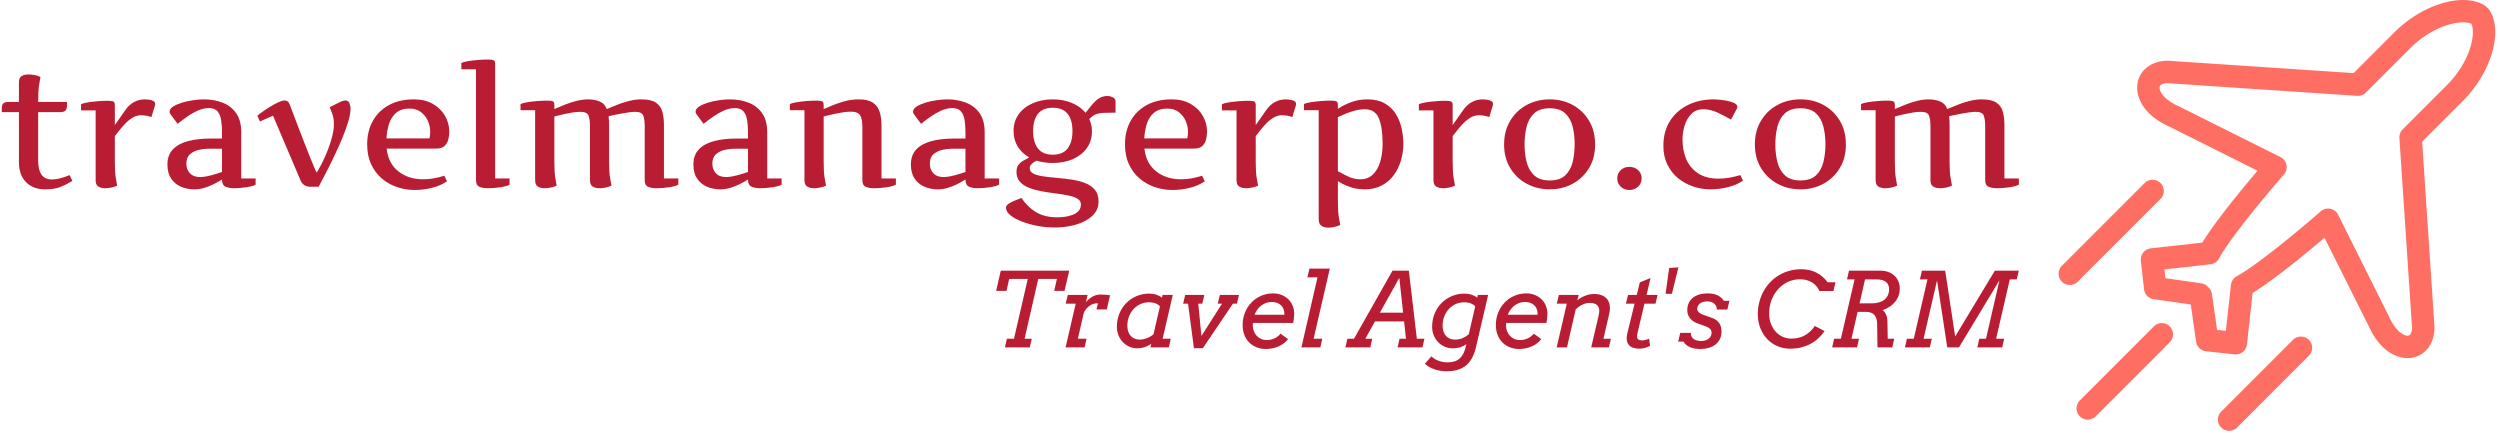 <svg xmlns="http://www.w3.org/2000/svg" version="1.1" xmlns:xlink="http://www.w3.org/1999/xlink" xmlns:svgjs="http://svgjs.dev/svgjs" width="1500" height="261" viewBox="0 0 1500 261"><g transform="matrix(1,0,0,1,-0.909,-1.258)"><svg viewBox="0 0 396 69" data-background-color="#ffffff" preserveAspectRatio="xMidYMid meet" height="261" width="1500" xmlns="http://www.w3.org/2000/svg" xmlns:xlink="http://www.w3.org/1999/xlink"><g id="tight-bounds" transform="matrix(1,0,0,1,0.24,0.333)"><svg viewBox="0 0 395.52 68.335" height="68.335" width="395.52"><g><svg viewBox="0 0 488.92 84.472" height="68.335" width="395.52"><g transform="matrix(1,0,0,1,0,11.674)"><svg viewBox="0 0 395.52 61.123" height="61.123" width="395.52"><g id="textblocktransform"><svg viewBox="0 0 395.52 61.123" height="61.123" width="395.52" id="textblock"><g><svg viewBox="0 0 395.52 32.967" height="32.967" width="395.52"><g transform="matrix(1,0,0,1,0,0)"><svg width="395.52" viewBox="1.05 -37.5 594.56 49.56" height="32.967" data-palette-color="#b81d33"><path d="M21.07-3.39L21.85-1.71Q20.14-0.66 18.35 0.05 16.55 0.76 13.82 0.76L13.82 0.76Q10.25 0.76 8.18-1.37 6.1-3.49 6.1-7.25L6.1-7.25 6.1-22 1.05-22 1.05-23.1Q1.05-24.19 1.53-24.6 2-25 3.05-25L3.05-25 6.1-25 6.1-30.81Q6.1-32.15 6.91-32.63 7.71-33.11 8.96-33.11L8.96-33.11Q9.74-33.11 10.77-32.92 11.79-32.74 12.45-32.35L12.45-32.35Q12.3-31.67 12.04-29.98 11.77-28.3 11.77-25L11.77-25 20.26-25 20.26-23.95Q20.26-22.88 19.79-22.44 19.31-22 18.26-22L18.26-22 11.77-22 11.77-7.69Q11.77-2.15 15.82-2.15L15.82-2.15Q17.04-2.15 18.26-2.49 19.48-2.83 20.29-3.15 21.09-3.47 21.07-3.39L21.07-3.39ZM24.41-22.51L24.41-24.34Q25.1-24.66 26.46-24.88 27.83-25.1 29.42-25.22 31-25.34 32.27-25.34L32.27-25.34Q33.27-25.34 33.82-25.18 34.37-25.02 34.37-24.05L34.37-24.05 34.37-18.19 37.47-22.61Q39.67-25.76 43.31-25.76L43.31-25.76Q43.75-25.76 44.44-25.67 45.14-25.59 45.7-25.29 46.26-25 46.26-24.39L46.26-24.39Q46.26-24.15 46.21-24L46.21-24 45.16-20.56Q44.24-20.85 43.49-20.97 42.75-21.09 42.11-21.09L42.11-21.09Q40.79-21.09 39.6-20.36 38.4-19.63 37.4-18.58 36.4-17.53 35.63-16.52 34.86-15.5 34.37-14.94L34.37-14.94 34.37-7.35Q34.37-4.35 34.64-2.69 34.91-1.03 35.06-0.34L35.06-0.34Q34.4 0.02 33.37 0.23 32.35 0.44 31.56 0.44L31.56 0.44Q30.32 0.44 29.51-0.06 28.71-0.56 28.71-1.9L28.71-1.9 28.71-22.51 24.41-22.51ZM65.96-1.9L65.96-2.15Q65.96-2.17 65.27-1.73 64.57-1.29 63.39-0.71 62.2-0.12 60.76 0.32 59.32 0.76 57.81 0.76L57.81 0.76Q55.68 0.76 53.88-0.01 52.07-0.78 50.97-2.4 49.87-4.03 49.87-6.54L49.87-6.54Q49.87-9.35 51.5-11.04 53.12-12.72 55.98-13.46 58.83-14.21 62.52-14.21L62.52-14.21 65.96-14.21 65.96-16.04Q65.96-17.94 65.72-19.58 65.47-21.22 64.66-22.2 63.84-23.19 62.1-23.19L62.1-23.19Q60.47-23.19 58.8-22.44 57.12-21.68 55.61-20.61 54.1-19.53 52.88-18.55L52.88-18.55 50.87-21.24Q50.51-21.68 50.51-22.14L50.51-22.14Q50.51-22.95 51.51-23.61 52.51-24.27 54.07-24.76 55.63-25.24 57.38-25.5 59.13-25.76 60.62-25.76L60.62-25.76Q63.62-25.76 66.12-24.79 68.62-23.83 70.12-21.69 71.63-19.56 71.63-16.04L71.63-16.04 71.63-2.44 75.87-2.44 75.87-0.61Q75.04-0.15 73.14 0.15 71.24 0.44 69.45 0.44L69.45 0.44Q68.26 0.44 67.15 0.04 66.04-0.37 65.96-1.9L65.96-1.9ZM59.52-2.86L59.52-2.86Q60.37-2.86 61.47-3.08 62.57-3.3 63.59-3.6 64.62-3.91 65.29-4.13 65.96-4.35 65.96-4.35L65.96-4.35 65.96-11.21 61.86-11.21Q60.64-11.21 59.14-10.88 57.64-10.55 56.55-9.61 55.46-8.67 55.46-6.81L55.46-6.81Q55.46-5.08 56.51-3.97 57.56-2.86 59.52-2.86ZM85.91-24.29L85.91-24.29Q85.93-24.22 86.48-22.77 87.03-21.31 87.88-19.07 88.74-16.82 89.71-14.31 90.69-11.79 91.58-9.52 92.47-7.25 93.11-5.79 93.74-4.32 93.89-4.2L93.89-4.2Q94.69-5.47 95.57-7.25 96.45-9.03 97.22-11.02 97.99-13.01 98.47-14.95 98.94-16.89 98.94-18.51L98.94-18.51Q98.94-20.24 98.49-21.44 98.04-22.63 97.7-23.46L97.7-23.46 100.9-25.05Q101.75-25.44 102.29-25.44L102.29-25.44Q103.19-25.44 103.52-24.63 103.85-23.83 103.85-23.05L103.85-23.05Q103.85-21.51 103.2-19.3 102.56-17.09 101.49-14.51 100.43-11.94 99.17-9.3 97.92-6.67 96.68-4.26 95.45-1.86 94.45 0L94.45 0 91.89 0Q91.06 0 90.29-0.45 89.52-0.9 89.1-1.9L89.1-1.9 81-20.95 77.14-19.24 76.38-20.95Q76.97-21.46 78.03-22.2 79.09-22.95 80.31-23.69 81.54-24.44 82.65-24.94 83.76-25.44 84.44-25.44L84.44-25.44Q84.9-25.44 85.28-25.18 85.66-24.93 85.91-24.29ZM108.75-12.5L108.75-12.5Q108.75-16.38 110.4-19.37 112.05-22.36 115.14-24.06 118.23-25.76 122.55-25.76L122.55-25.76Q125.8-25.76 128.13-24.41 130.46-23.07 131.7-20.9 132.95-18.73 132.95-16.21L132.95-16.21Q132.95-15.06 132.66-13.92 132.36-12.77 131.55-12.01 130.73-11.25 129.09-11.25L129.09-11.25 114.49-11.25Q114.98-6.86 117.96-4.53 120.94-2.2 125.23-2.2L125.23-2.2Q128.24-2.2 131.48-3.25L131.48-3.25 132.29-1.61Q130.31-0.27 127.77 0.34 125.23 0.95 122.79 0.95L122.79 0.95Q120.11 0.95 117.59 0.11 115.08-0.73 113.09-2.42 111.1-4.1 109.93-6.62 108.75-9.13 108.75-12.5ZM114.44-14.26L127.09-14.26Q127.24-14.75 127.28-15.23 127.33-15.72 127.33-16.26L127.33-16.26Q127.33-17.87 126.64-19.43 125.94-21 124.59-22.02 123.23-23.05 121.25-23.05L121.25-23.05Q118.76-23.05 117.31-21.81 115.86-20.58 115.21-18.58 114.57-16.58 114.44-14.26L114.44-14.26ZM146.47-36.21L146.47-2.44 150.72-2.44 150.72-0.61Q149.89-0.15 147.99 0.15 146.08 0.44 144.32 0.44L144.32 0.44Q142.83 0.44 141.83 0.01 140.83-0.42 140.83-1.9L140.83-1.9 140.83-34.64 136.51-34.64 136.51-36.5Q137.19-36.82 138.57-37.04 139.95-37.26 141.53-37.38 143.1-37.5 144.37-37.5L144.37-37.5Q145.37-37.5 145.92-37.34 146.47-37.18 146.47-36.21L146.47-36.21ZM180.06-18.19L180.06-7.35Q180.06-4.35 180.34-2.69 180.62-1.03 180.77-0.34L180.77-0.34Q180.09 0.02 179.07 0.23 178.06 0.44 177.28 0.44L177.28 0.44Q176.03 0.44 175.23-0.06 174.42-0.56 174.42-1.9L174.42-1.9 174.42-17.85Q174.42-19.85 174-20.97 173.57-22.09 171.57-22.09L171.57-22.09Q170.59-22.09 169.28-21.89 167.98-21.68 166.75-21.4 165.51-21.12 164.71-20.91 163.9-20.7 163.93-20.7L163.93-20.7 163.93-7.35Q163.93-4.35 164.19-2.69 164.46-1.03 164.61-0.34L164.61-0.34Q163.95 0.02 162.92 0.23 161.9 0.44 161.12 0.44L161.12 0.44Q159.87 0.44 159.07-0.06 158.26-0.56 158.26-1.9L158.26-1.9 158.26-22.56 153.96-22.56 153.96-24.39Q154.65-24.71 156.02-24.93 157.38-25.15 158.97-25.27 160.56-25.39 161.83-25.39L161.83-25.39Q162.83-25.39 163.38-25.23 163.93-25.07 163.93-24.1L163.93-24.1 163.93-22.9Q163.93-22.88 164.84-23.29 165.76-23.71 167.26-24.29 168.76-24.88 170.52-25.32 172.28-25.76 173.96-25.76L173.96-25.76Q175.67-25.76 177.21-25.17 178.74-24.58 179.38-22.9L179.38-22.9Q179.38-22.88 180.32-23.29 181.26-23.71 182.77-24.29 184.29-24.88 186.07-25.32 187.85-25.76 189.56-25.76L189.56-25.76Q192.44-25.76 193.87-24.79 195.3-23.83 195.76-22.13 196.23-20.43 196.23-18.19L196.23-18.19 196.23-2.44 200.47-2.44 200.47-0.61Q199.64-0.15 197.74 0.15 195.83 0.44 194.08 0.44L194.08 0.44Q192.59 0.44 191.57 0.01 190.56-0.42 190.56-1.9L190.56-1.9 190.56-17.85Q190.56-19.85 190.13-20.97 189.71-22.09 187.73-22.09L187.73-22.09Q187.12-22.09 186.02-21.95 184.92-21.8 183.7-21.58 182.48-21.36 181.45-21.14 180.43-20.92 179.92-20.8L179.92-20.8Q180.06-19.6 180.06-18.19L180.06-18.19ZM221-1.9L221-2.15Q221-2.17 220.31-1.73 219.61-1.29 218.43-0.71 217.24-0.12 215.8 0.32 214.36 0.76 212.85 0.76L212.85 0.76Q210.72 0.76 208.92-0.01 207.11-0.78 206.01-2.4 204.91-4.03 204.91-6.54L204.91-6.54Q204.91-9.35 206.54-11.04 208.16-12.72 211.02-13.46 213.87-14.21 217.56-14.21L217.56-14.21 221-14.21 221-16.04Q221-17.94 220.76-19.58 220.51-21.22 219.7-22.2 218.88-23.19 217.15-23.19L217.15-23.19Q215.51-23.19 213.84-22.44 212.17-21.68 210.65-20.61 209.14-19.53 207.92-18.55L207.92-18.55 205.92-21.24Q205.55-21.68 205.55-22.14L205.55-22.14Q205.55-22.95 206.55-23.61 207.55-24.27 209.11-24.76 210.68-25.24 212.42-25.5 214.17-25.76 215.66-25.76L215.66-25.76Q218.66-25.76 221.16-24.79 223.66-23.83 225.17-21.69 226.67-19.56 226.67-16.04L226.67-16.04 226.67-2.44 230.92-2.44 230.92-0.61Q230.09-0.15 228.18 0.15 226.28 0.44 224.49 0.44L224.49 0.44Q223.3 0.44 222.19 0.04 221.08-0.37 221-1.9L221-1.9ZM214.56-2.86L214.56-2.86Q215.41-2.86 216.51-3.08 217.61-3.3 218.63-3.6 219.66-3.91 220.33-4.13 221-4.35 221-4.35L221-4.35 221-11.21 216.9-11.21Q215.68-11.21 214.18-10.88 212.68-10.55 211.59-9.61 210.5-8.67 210.5-6.81L210.5-6.81Q210.5-5.08 211.55-3.97 212.6-2.86 214.56-2.86ZM237.65-1.9L237.65-22.56 233.35-22.56 233.35-24.39Q234.04-24.71 235.4-24.93 236.77-25.15 238.36-25.27 239.95-25.39 241.22-25.39L241.22-25.39Q242.22-25.39 242.77-25.23 243.31-25.07 243.31-24.1L243.31-24.1 243.31-22.9Q243.8-23.07 245.37-23.77 246.93-24.46 249.11-25.11 251.3-25.76 253.62-25.76L253.62-25.76Q256.45-25.76 257.89-24.74 259.33-23.73 259.84-21.98 260.36-20.24 260.36-17.99L260.36-17.99 260.36-2.44 264.6-2.44 264.6-0.61Q263.77-0.15 261.87 0.15 259.97 0.44 258.21 0.44L258.21 0.44Q256.72 0.44 255.72 0.01 254.72-0.42 254.72-1.9L254.72-1.9 254.72-17.5Q254.72-19.97 254.06-21.06 253.4-22.14 251.3-22.14L251.3-22.14Q250.3-22.14 248.99-21.94 247.69-21.73 246.43-21.46 245.17-21.19 244.3-20.97 243.44-20.75 243.31-20.7L243.31-20.7 243.31-7.35Q243.31-4.35 243.58-2.69 243.85-1.03 244-0.34L244-0.34Q243.34 0.02 242.31 0.23 241.29 0.44 240.51 0.44L240.51 0.44Q239.26 0.44 238.46-0.06 237.65-0.56 237.65-1.9L237.65-1.9ZM285.11-1.9L285.11-2.15Q285.11-2.17 284.41-1.73 283.72-1.29 282.53-0.71 281.35-0.12 279.91 0.32 278.47 0.76 276.96 0.76L276.96 0.76Q274.83 0.76 273.02-0.01 271.22-0.78 270.12-2.4 269.02-4.03 269.02-6.54L269.02-6.54Q269.02-9.35 270.64-11.04 272.27-12.72 275.12-13.46 277.98-14.21 281.67-14.21L281.67-14.21 285.11-14.21 285.11-16.04Q285.11-17.94 284.87-19.58 284.62-21.22 283.8-22.2 282.99-23.19 281.25-23.19L281.25-23.19Q279.62-23.19 277.94-22.44 276.27-21.68 274.76-20.61 273.24-19.53 272.02-18.55L272.02-18.55 270.02-21.24Q269.66-21.68 269.66-22.14L269.66-22.14Q269.66-22.95 270.66-23.61 271.66-24.27 273.22-24.76 274.78-25.24 276.53-25.5 278.27-25.76 279.76-25.76L279.76-25.76Q282.77-25.76 285.27-24.79 287.77-23.83 289.27-21.69 290.77-19.56 290.77-16.04L290.77-16.04 290.77-2.44 295.02-2.44 295.02-0.61Q294.19-0.15 292.29 0.15 290.38 0.44 288.6 0.44L288.6 0.44Q287.4 0.44 286.29 0.04 285.18-0.37 285.11-1.9L285.11-1.9ZM278.66-2.86L278.66-2.86Q279.52-2.86 280.62-3.08 281.72-3.3 282.74-3.6 283.77-3.91 284.44-4.13 285.11-4.35 285.11-4.35L285.11-4.35 285.11-11.21 281.01-11.21Q279.79-11.21 278.29-10.88 276.78-10.55 275.7-9.61 274.61-8.67 274.61-6.81L274.61-6.81Q274.61-5.08 275.66-3.97 276.71-2.86 278.66-2.86ZM301.61 3.3L301.61 3.3Q303.42 6.01 305.94 7.51 308.47 9.01 312.16 9.01L312.16 9.01Q313.11 9.01 314.31 8.86 315.5 8.72 316.6 8.31 317.7 7.91 318.42 7.15 319.14 6.4 319.14 5.2L319.14 5.2Q319.14 4.13 318.11 3.52 317.09 2.91 315.39 2.56 313.7 2.22 311.67 1.97 309.64 1.71 307.62 1.34 305.59 0.98 303.89 0.33 302.2-0.32 301.17-1.45 300.15-2.59 300.15-4.39L300.15-4.39Q300.15-5.71 300.76-6.48 301.37-7.25 302.25-7.74 303.12-8.23 303.91-8.64L303.91-8.64Q301.76-9.86 300.52-11.84 299.29-13.82 299.29-16.41L299.29-16.41Q299.29-19.31 300.82-21.4 302.34-23.49 304.96-24.62 307.57-25.76 310.84-25.76L310.84-25.76Q313.92-25.76 316.44-24.72 318.97-23.68 320.51-21.8L320.51-21.8 321.95-23.61Q323.56-25.59 324.63-26.17 325.71-26.76 327.05-26.76L327.05-26.76Q327.68-26.76 328.52-26.38 329.35-26 329.35-25.15L329.35-25.15 329.35-21.85Q327.1-21.85 325.72-21.78 324.34-21.7 323.42-21.3 322.51-20.9 321.61-19.95L321.61-19.95Q321.97-19.12 322.18-18.26 322.39-17.41 322.39-16.36L322.39-16.36Q322.39-13.48 320.87-11.38 319.36-9.28 316.75-8.14 314.14-7.01 310.84-7.01L310.84-7.01Q308.3-7.01 306.05-7.69L306.05-7.69Q304.05-6.67 304.05-5.54L304.05-5.54Q304.05-4.42 305.15-3.87 306.25-3.32 308.06-3.06 309.86-2.81 312.02-2.62 314.18-2.44 316.36-2.12 318.53-1.81 320.34-1.11 322.14-0.42 323.24 0.87 324.34 2.15 324.34 4.3L324.34 4.3Q324.34 6.88 322.47 8.61 320.6 10.33 317.65 11.17 314.7 12.01 311.45 12.01L311.45 12.01Q308.89 12.01 306.35 11.54 303.81 11.06 301.7 10.24 299.58 9.42 298.31 8.37 297.05 7.32 297.05 6.15L297.05 6.15Q297.05 5.44 298.11 4.82 299.17 4.2 301.61 3.3ZM305.05-16.41L305.05-16.41Q305.05-13.16 306.47-11.3 307.89-9.45 310.84-9.45L310.84-9.45Q313.82-9.45 315.23-11.3 316.65-13.16 316.65-16.41L316.65-16.41Q316.65-19.68 315.23-21.48 313.82-23.29 310.84-23.29L310.84-23.29Q307.89-23.29 306.47-21.48 305.05-19.68 305.05-16.41ZM332.13-12.5L332.13-12.5Q332.13-16.38 333.77-19.37 335.42-22.36 338.51-24.06 341.6-25.76 345.92-25.76L345.92-25.76Q349.17-25.76 351.5-24.41 353.83-23.07 355.08-20.9 356.32-18.73 356.32-16.21L356.32-16.21Q356.32-15.06 356.03-13.92 355.73-12.77 354.92-12.01 354.1-11.25 352.46-11.25L352.46-11.25 337.86-11.25Q338.35-6.86 341.33-4.53 344.31-2.2 348.61-2.2L348.61-2.2Q351.61-2.2 354.86-3.25L354.86-3.25 355.66-1.61Q353.68-0.27 351.14 0.34 348.61 0.95 346.16 0.95L346.16 0.95Q343.48 0.95 340.96 0.11 338.45-0.73 336.46-2.42 334.47-4.1 333.3-6.62 332.13-9.13 332.13-12.5ZM337.81-14.26L350.46-14.26Q350.61-14.75 350.66-15.23 350.7-15.72 350.7-16.26L350.7-16.26Q350.7-17.87 350.01-19.43 349.31-21 347.96-22.02 346.6-23.05 344.63-23.05L344.63-23.05Q342.14-23.05 340.68-21.81 339.23-20.58 338.58-18.58 337.94-16.58 337.81-14.26L337.81-14.26ZM360.71-22.51L360.71-24.34Q361.4-24.66 362.76-24.88 364.13-25.1 365.72-25.22 367.3-25.34 368.57-25.34L368.57-25.34Q369.57-25.34 370.12-25.18 370.67-25.02 370.67-24.05L370.67-24.05 370.67-18.19 373.77-22.61Q375.97-25.76 379.61-25.76L379.61-25.76Q380.05-25.76 380.74-25.67 381.44-25.59 382-25.29 382.56-25 382.56-24.39L382.56-24.39Q382.56-24.15 382.51-24L382.51-24 381.46-20.56Q380.54-20.85 379.79-20.97 379.05-21.09 378.41-21.09L378.41-21.09Q377.09-21.09 375.9-20.36 374.7-19.63 373.7-18.58 372.7-17.53 371.93-16.52 371.16-15.5 370.67-14.94L370.67-14.94 370.67-7.35Q370.67-4.35 370.94-2.69 371.21-1.03 371.36-0.34L371.36-0.34Q370.7 0.02 369.67 0.23 368.65 0.44 367.87 0.44L367.87 0.44Q366.62 0.44 365.81-0.06 365.01-0.56 365.01-1.9L365.01-1.9 365.01-22.51 360.71-22.51ZM395.57 11.25L395.57 11.25Q394.91 11.62 393.89 11.84 392.86 12.06 392.08 12.06L392.08 12.06Q390.84 12.06 390.03 11.5 389.23 10.94 389.23 9.59L389.23 9.59 389.23-22.56 384.88-22.56 384.88-24.39Q385.56-24.71 386.94-24.93 388.32-25.15 389.92-25.27 391.52-25.39 392.79-25.39L392.79-25.39Q393.79-25.39 394.34-25.23 394.89-25.07 394.89-24.1L394.89-24.1 394.89-22.95Q396.33-24 398.65-24.88 400.97-25.76 403.58-25.76L403.58-25.76Q406.58-25.76 408.62-24.62 410.66-23.49 411.88-21.59 413.1-19.7 413.64-17.36 414.18-15.01 414.18-12.6L414.18-12.6Q414.18-10.13 413.48-7.75 412.78-5.37 411.38-3.45 409.98-1.54 407.85-0.39 405.73 0.76 402.87 0.76L402.87 0.76Q400.55 0.76 398.75 0.16 396.94-0.44 395.91-1.04 394.89-1.64 394.89-1.66L394.89-1.66 394.89 4.25Q394.89 7.25 395.16 8.91 395.43 10.57 395.57 11.25ZM394.89-20.51L394.89-4.59Q396.28-3.81 397.95-3 399.63-2.2 401.48-2.2L401.48-2.2Q403.75-2.2 405.22-3.63 406.68-5.05 407.38-7.43 408.07-9.81 408.07-12.65L408.07-12.65Q408.07-17.38 406.99-20.12 405.9-22.85 402.78-22.85L402.78-22.85Q401.48-22.85 400.1-22.5 398.72-22.14 397.54-21.68 396.35-21.22 395.62-20.86 394.89-20.51 394.89-20.51L394.89-20.51ZM418.76-22.51L418.76-24.34Q419.45-24.66 420.81-24.88 422.18-25.1 423.77-25.22 425.36-25.34 426.63-25.34L426.63-25.34Q427.63-25.34 428.18-25.18 428.72-25.02 428.72-24.05L428.72-24.05 428.72-18.19 431.83-22.61Q434.02-25.76 437.66-25.76L437.66-25.76Q438.1-25.76 438.8-25.67 439.49-25.59 440.05-25.29 440.61-25 440.61-24.39L440.61-24.39Q440.61-24.15 440.57-24L440.57-24 439.52-20.56Q438.59-20.85 437.84-20.97 437.1-21.09 436.46-21.09L436.46-21.09Q435.15-21.09 433.95-20.36 432.75-19.63 431.75-18.58 430.75-17.53 429.98-16.52 429.21-15.5 428.72-14.94L428.72-14.94 428.72-7.35Q428.72-4.35 428.99-2.69 429.26-1.03 429.41-0.34L429.41-0.34Q428.75 0.02 427.72 0.23 426.7 0.44 425.92 0.44L425.92 0.44Q424.67 0.44 423.87-0.06 423.06-0.56 423.06-1.9L423.06-1.9 423.06-22.51 418.76-22.51ZM470.71-12.45L470.71-12.45Q470.71-8.47 468.92-5.51 467.13-2.54 464.1-0.89 461.07 0.76 457.34 0.76L457.34 0.76Q453.58 0.76 450.52-0.9 447.47-2.56 445.68-5.53 443.88-8.5 443.88-12.45L443.88-12.45Q443.88-16.46 445.68-19.45 447.47-22.44 450.52-24.1 453.58-25.76 457.34-25.76L457.34-25.76Q461.1-25.76 464.12-24.1 467.15-22.44 468.93-19.45 470.71-16.46 470.71-12.45ZM449.91-12.5L449.91-12.5Q449.91-9.74 450.52-7.3 451.13-4.86 452.75-3.36 454.36-1.86 457.34-1.86L457.34-1.86Q460.31-1.86 461.9-3.36 463.49-4.86 464.09-7.3 464.68-9.74 464.68-12.5L464.68-12.5Q464.68-15.28 464.09-17.71 463.49-20.14 461.9-21.64 460.31-23.14 457.34-23.14L457.34-23.14Q454.36-23.14 452.75-21.64 451.13-20.14 450.52-17.71 449.91-15.28 449.91-12.5ZM480.79-5.86L480.79-5.86Q482.41-5.86 483.42-4.87 484.43-3.88 484.43-2.49L484.43-2.49Q484.43-1.05 483.42-0.05 482.41 0.95 480.79 0.95L480.79 0.95Q479.23 0.95 478.23-0.05 477.23-1.05 477.23-2.49L477.23-2.49Q477.23-3.88 478.23-4.87 479.23-5.86 480.79-5.86ZM512.51-23.05L510.77-19.8Q509.16-20.73 506.96-21.79 504.77-22.85 502.62-22.85L502.62-22.85Q500.42-22.85 499.07-21.46 497.71-20.07 497.09-18.01 496.47-15.94 496.47-13.89L496.47-13.89Q496.47-10.69 497.6-8.08 498.74-5.47 501.1-3.93 503.47-2.39 507.11-2.39L507.11-2.39Q510.06-2.39 513.51-3.44L513.51-3.44 514.31-1.81Q512.31-0.46 509.74 0.15 507.16 0.76 504.72 0.76L504.72 0.76Q502.06 0.76 499.57-0.09 497.08-0.93 495.11-2.56 493.15-4.2 491.99-6.58 490.83-8.96 490.83-12.06L490.83-12.06Q490.83-16.33 492.78-19.4 494.73-22.46 498.1-24.11 501.47-25.76 505.72-25.76L505.72-25.76Q506.09-25.76 507.18-25.67 508.28-25.59 509.54-25.35 510.8-25.12 511.71-24.68 512.63-24.24 512.63-23.56L512.63-23.56Q512.63-23.19 512.51-23.05L512.51-23.05ZM544.63-12.45L544.63-12.45Q544.63-8.47 542.84-5.51 541.04-2.54 538.02-0.89 534.99 0.76 531.25 0.76L531.25 0.76Q527.49 0.76 524.44-0.9 521.39-2.56 519.6-5.53 517.8-8.5 517.8-12.45L517.8-12.45Q517.8-16.46 519.6-19.45 521.39-22.44 524.44-24.1 527.49-25.76 531.25-25.76L531.25-25.76Q535.01-25.76 538.04-24.1 541.07-22.44 542.85-19.45 544.63-16.46 544.63-12.45ZM523.83-12.5L523.83-12.5Q523.83-9.74 524.44-7.3 525.05-4.86 526.66-3.36 528.28-1.86 531.25-1.86L531.25-1.86Q534.23-1.86 535.82-3.36 537.41-4.86 538-7.3 538.6-9.74 538.6-12.5L538.6-12.5Q538.6-15.28 538-17.71 537.41-20.14 535.82-21.64 534.23-23.14 531.25-23.14L531.25-23.14Q528.28-23.14 526.66-21.64 525.05-20.14 524.44-17.71 523.83-15.28 523.83-12.5ZM575.2-18.19L575.2-7.35Q575.2-4.35 575.48-2.69 575.76-1.03 575.9-0.34L575.9-0.34Q575.22 0.02 574.21 0.23 573.19 0.44 572.41 0.44L572.41 0.44Q571.17 0.44 570.36-0.06 569.56-0.56 569.56-1.9L569.56-1.9 569.56-17.85Q569.56-19.85 569.13-20.97 568.7-22.09 566.7-22.09L566.7-22.09Q565.72-22.09 564.42-21.89 563.11-21.68 561.88-21.4 560.65-21.12 559.84-20.91 559.03-20.7 559.06-20.7L559.06-20.7 559.06-7.35Q559.06-4.35 559.33-2.69 559.6-1.03 559.74-0.34L559.74-0.34Q559.08 0.02 558.06 0.23 557.03 0.44 556.25 0.44L556.25 0.44Q555.01 0.44 554.2-0.06 553.39-0.56 553.39-1.9L553.39-1.9 553.39-22.56 549.1-22.56 549.1-24.39Q549.78-24.71 551.15-24.93 552.52-25.15 554.1-25.27 555.69-25.39 556.96-25.39L556.96-25.39Q557.96-25.39 558.51-25.23 559.06-25.07 559.06-24.1L559.06-24.1 559.06-22.9Q559.06-22.88 559.97-23.29 560.89-23.71 562.39-24.29 563.89-24.88 565.65-25.32 567.41-25.76 569.09-25.76L569.09-25.76Q570.8-25.76 572.34-25.17 573.88-24.58 574.51-22.9L574.51-22.9Q574.51-22.88 575.45-23.29 576.39-23.71 577.91-24.29 579.42-24.88 581.2-25.32 582.98-25.76 584.69-25.76L584.69-25.76Q587.57-25.76 589-24.79 590.43-23.83 590.89-22.13 591.36-20.43 591.36-18.19L591.36-18.19 591.36-2.44 595.61-2.44 595.61-0.61Q594.78-0.15 592.87 0.15 590.97 0.44 589.21 0.44L589.21 0.44Q587.72 0.44 586.71 0.01 585.69-0.42 585.69-1.9L585.69-1.9 585.69-17.85Q585.69-19.85 585.27-20.97 584.84-22.09 582.86-22.09L582.86-22.09Q582.25-22.09 581.15-21.95 580.06-21.8 578.83-21.58 577.61-21.36 576.59-21.14 575.56-20.92 575.05-20.8L575.05-20.8Q575.2-19.6 575.2-18.19L575.2-18.19Z" opacity="1" transform="matrix(1,0,0,1,0,0)" fill="#b81d33" class="wordmark-text-0" data-fill-palette-color="primary" id="text-0"></path></svg></g></svg></g><g transform="matrix(1,0,0,1,194.963,40.749)"><svg viewBox="0 0 200.557 20.373" height="20.373" width="200.557"><g transform="matrix(1,0,0,1,0,0)"><svg width="200.557" viewBox="3.3 -38.6 493.12 50.1" height="20.373" data-palette-color="#b81d33"><path d="M7.54 0L8.5-4.2 11.91-4.2 18.55-33.01 9.59-33.01 8.3-27.25 3.3-27.25 5.54-37.01 38.55-37.01 36.28-27.25 31.3-27.25 32.59-33.01 23.61-33.01 17.02-4.2 20.48-4.2 19.53 0 7.54 0ZM58.25-25.15L56.64-18.31 51.68-18.31 52.39-21.29Q50.02-21.29 48.36-20.08 46.7-18.87 45.63-16.89L45.63-16.89 42.7-4.2 46.9-4.2 45.94 0 36.79 0 41.67-21.09 36.84-21.09 37.84-25.29 47.39-25.29 46.58-21.83Q47.26-22.61 48.04-23.28 48.83-23.95 49.69-24.44 50.56-24.93 51.5-25.21 52.44-25.49 53.39-25.49L53.39-25.49Q54.27-25.49 54.9-25.46 55.54-25.44 56.26-25.38 56.98-25.32 58.25-25.15L58.25-25.15ZM77.7 0L78.1-1.71Q76.46-0.61 74.81-0.09 73.16 0.44 71.41 0.44L71.41 0.44Q69.33 0.44 67.52-0.37 65.72-1.17 64.39-2.56 63.06-3.96 62.29-5.85 61.52-7.74 61.52-9.91L61.52-9.91Q61.52-13.45 62.76-16.41 64.01-19.36 66.14-21.48 68.28-23.61 71.13-24.78 73.97-25.95 77.17-25.95L77.17-25.95Q79-25.95 80.61-25.4 82.22-24.85 83.25-23.97L83.25-23.97 83.56-25.29 88.47-25.29 83.59-4.2 87.52-4.2 86.57 0 77.7 0ZM72.55-3.76L72.55-3.76Q73.46-3.76 74.4-3.98 75.34-4.2 76.19-4.54 77.05-4.88 77.8-5.33 78.56-5.79 79.15-6.27L79.15-6.27 82.29-19.8Q81.66-20.61 80.32-21.18 78.97-21.75 76.8-21.75L76.8-21.75Q74.92-21.75 73.09-20.98 71.26-20.21 69.82-18.76 68.38-17.31 67.48-15.2 66.57-13.09 66.57-10.4L66.57-10.4Q66.57-8.84 67.01-7.6 67.45-6.37 68.23-5.52 69.01-4.66 70.12-4.21 71.24-3.76 72.55-3.76ZM93.47-21.09L94.45-25.29 103.7-25.29 102.7-21.09 100.77-21.09 102.29-5.49 112.22-21.09 110.17-21.09 111.17-25.29 120.4-25.29 119.4-21.09 117.47-21.09 102.97 0.39 98.67 0.39 95.84-21.09 93.47-21.09ZM146.55-11.79L127.11-11.79Q127.09-11.45 127.07-11.21 127.04-10.96 127.04-10.74L127.04-10.74Q127.04-9.2 127.54-7.89 128.04-6.57 128.93-5.6 129.82-4.64 131.06-4.09 132.29-3.54 133.75-3.54L133.75-3.54Q135.71-3.54 137.48-4.33 139.25-5.13 140.44-6.64L140.44-6.64 144.06-4Q143.23-2.91 142.08-2.03 140.93-1.15 139.54-0.52 138.15 0.1 136.57 0.43 135 0.76 133.36 0.76L133.36 0.76Q131.02 0.76 128.98-0.02 126.94-0.81 125.42-2.29 123.89-3.78 123.02-5.94 122.16-8.11 122.16-10.84L122.16-10.84Q122.16-13.99 123.27-16.76 124.38-19.53 126.34-21.59 128.31-23.66 131-24.85 133.68-26.05 136.81-26.05L136.81-26.05Q139.22-26.05 141.12-25.23 143.01-24.41 144.33-23.07 145.64-21.73 146.33-19.97 147.01-18.21 147.01-16.36L147.01-16.36Q147.01-15.11 146.88-13.95 146.74-12.79 146.55-11.79L146.55-11.79ZM136.15-21.9L136.15-21.9Q134.68-21.9 133.4-21.44 132.12-20.97 131.07-20.14 130.02-19.31 129.21-18.19 128.41-17.07 127.9-15.75L127.9-15.75 142.3-15.75Q142.32-17.26 141.9-18.42 141.47-19.58 140.65-20.35 139.83-21.12 138.69-21.51 137.54-21.9 136.15-21.9ZM153.38-33.79L154.38-37.99 164.2-37.99 156.38-4.2 160.58-4.2 159.63 0 150.5 0 158.26-33.79 153.38-33.79ZM196.86 0L197.81-4.2 200.91-4.2 200.01-12.55 185.99-12.55 181.33-4.2 184.65-4.2 183.72 0 171.71 0 172.66-4.2 175.86-4.2 194.42-37.01 202.3-37.01 206.16-4.2 209.82-4.2 208.87 0 196.86 0ZM197.71-33.54L188.34-16.75 199.54-16.75 197.71-33.54ZM230.08-1.56L230.08-1.56Q228.54-0.49 226.92-0.02 225.3 0.44 223.42 0.44L223.42 0.44Q221.34 0.44 219.54-0.37 217.73-1.17 216.4-2.56 215.07-3.96 214.3-5.85 213.53-7.74 213.53-9.91L213.53-9.91Q213.53-13.45 214.77-16.41 216.02-19.36 218.16-21.48 220.29-23.61 223.14-24.78 225.98-25.95 229.18-25.95L229.18-25.95Q231.01-25.95 232.62-25.4 234.23-24.85 235.26-23.97L235.26-23.97 235.58-25.29 240.53-25.29 234.72-0.29Q233.99 2.88 232.77 5.11 231.55 7.35 229.79 8.76 228.03 10.18 225.7 10.84 223.37 11.5 220.41 11.5L220.41 11.5Q219.07 11.5 217.63 11.28 216.19 11.06 214.81 10.61 213.43 10.16 212.21 9.47 210.99 8.79 210.06 7.86L210.06 7.86 213.21 4.3Q213.8 4.93 214.63 5.46 215.46 5.98 216.46 6.37 217.46 6.76 218.57 6.98 219.68 7.2 220.83 7.2L220.83 7.2Q222.59 7.2 224.03 6.82 225.47 6.45 226.6 5.51 227.74 4.57 228.58 2.97 229.42 1.37 230.08-1.56ZM224.56-3.76L224.56-3.76Q226.47-3.76 228.13-4.44 229.79-5.13 231.18-6.3L231.18-6.3 234.31-19.78Q233.67-20.58 232.33-21.17 230.99-21.75 228.81-21.75L228.81-21.75Q226.93-21.75 225.1-20.98 223.27-20.21 221.83-18.76 220.39-17.31 219.49-15.2 218.58-13.09 218.58-10.4L218.58-10.4Q218.58-8.84 219.02-7.6 219.46-6.37 220.24-5.52 221.02-4.66 222.14-4.21 223.25-3.76 224.56-3.76ZM268.65-11.79L249.22-11.79Q249.2-11.45 249.17-11.21 249.15-10.96 249.15-10.74L249.15-10.74Q249.15-9.2 249.65-7.89 250.15-6.57 251.04-5.6 251.93-4.64 253.16-4.09 254.4-3.54 255.86-3.54L255.86-3.54Q257.81-3.54 259.58-4.33 261.35-5.13 262.55-6.64L262.55-6.64 266.16-4Q265.33-2.91 264.19-2.03 263.04-1.15 261.65-0.52 260.26 0.1 258.68 0.43 257.11 0.76 255.47 0.76L255.47 0.76Q253.13 0.76 251.09-0.02 249.05-0.81 247.52-2.29 246-3.78 245.13-5.94 244.26-8.11 244.26-10.84L244.26-10.84Q244.26-13.99 245.38-16.76 246.49-19.53 248.45-21.59 250.42-23.66 253.1-24.85 255.79-26.05 258.91-26.05L258.91-26.05Q261.33-26.05 263.22-25.23 265.11-24.41 266.43-23.07 267.75-21.73 268.43-19.97 269.12-18.21 269.12-16.36L269.12-16.36Q269.12-15.11 268.98-13.95 268.85-12.79 268.65-11.79L268.65-11.79ZM258.25-21.9L258.25-21.9Q256.79-21.9 255.51-21.44 254.23-20.97 253.18-20.14 252.13-19.31 251.32-18.19 250.51-17.07 250-15.75L250-15.75 264.41-15.75Q264.43-17.26 264-18.42 263.58-19.58 262.76-20.35 261.94-21.12 260.79-21.51 259.65-21.9 258.25-21.9ZM273.63-21.09L274.63-25.29 284.18-25.29 283.57-22.71Q285.3-24.15 287.37-24.95 289.43-25.76 291.72-25.76L291.72-25.76Q293.68-25.76 295.25-25.17 296.83-24.58 297.83-23.39 298.83-22.19 299.14-20.41 299.46-18.63 298.93-16.26L298.93-16.26 296.14-4.2 299.73-4.2 298.78 0 290.23 0 293.87-15.65Q294.56-18.53 293.43-20 292.31-21.46 289.62-21.46L289.62-21.46Q287.72-21.46 286.01-20.64 284.3-19.82 282.76-18.36L282.76-18.36 278.54 0 273.58 0 278.47-21.09 273.63-21.09ZM306.98-21.09L307.98-25.29 312.2-25.29 313.69-31.35 318.84-33.45 316.92-25.29 322.24-25.29 321.24-21.09 315.91-21.09 312.69-7.45Q312.57-6.96 312.46-6.46 312.35-5.96 312.35-5.4L312.35-5.4Q312.35-4.3 312.95-3.85 313.55-3.39 314.84-3.39L314.84-3.39Q316.23-3.39 318.19-4.2L318.19-4.2 318.6-0.71Q317.31-0.1 316.11 0.26 314.91 0.61 313.45 0.61L313.45 0.61Q311.91 0.61 310.64 0.23 309.37-0.15 308.54-1.01 307.71-1.88 307.44-3.28 307.17-4.69 307.64-6.74L307.64-6.74 311.15-21.09 306.98-21.09ZM332.29-38.6L329.14-25.85 326.09-25.85 327.83-38.31 332.29-38.6ZM350.82-18.26L350.82-18.26Q350.8-19.21 350.44-19.95 350.09-20.68 349.47-21.18 348.84-21.68 348-21.94 347.16-22.19 346.18-22.19L346.18-22.19Q345.21-22.19 344.33-21.96 343.45-21.73 342.79-21.26 342.13-20.8 341.75-20.14 341.37-19.48 341.37-18.65L341.37-18.65Q341.37-17.68 342-17.03 342.62-16.38 343.96-15.84L343.96-15.84 348.67-14.16Q350.82-13.38 351.95-11.73 353.07-10.08 353.07-7.74L353.07-7.74Q353.07-5.64 352.3-4.05 351.53-2.47 350.16-1.39 348.8-0.32 346.9 0.22 345.01 0.76 342.77 0.76L342.77 0.76Q341.4 0.76 340.15 0.54 338.91 0.32 337.85-0.13 336.78-0.59 335.99-1.26 335.2-1.93 334.76-2.81L334.76-2.81 332.17-2.81 333.17-7.01 338.32-7.01Q338.2-6.05 338.57-5.32 338.93-4.59 339.62-4.09 340.3-3.59 341.24-3.34 342.18-3.1 343.23-3.1L343.23-3.1Q344.28-3.1 345.19-3.37 346.11-3.64 346.79-4.15 347.48-4.66 347.88-5.42 348.28-6.18 348.28-7.15L348.28-7.15Q348.28-8.08 347.62-8.85 346.96-9.62 345.57-10.11L345.57-10.11 341.08-11.74Q338.91-12.6 337.74-14.25 336.56-15.89 336.56-17.94L336.56-17.94Q336.56-19.75 337.2-21.24 337.83-22.73 339.08-23.8 340.32-24.88 342.2-25.46 344.08-26.05 346.57-26.05L346.57-26.05Q348.01-26.05 349.24-25.77 350.46-25.49 351.41-25 352.36-24.51 353.04-23.86 353.73-23.22 354.14-22.46L354.14-22.46 356.88-22.46 355.88-18.26 350.82-18.26ZM398.08-10.35L402.77-7.86Q401.35-5.86 399.62-4.28 397.89-2.71 395.81-1.62 393.74-0.54 391.32 0.04 388.9 0.61 386.12 0.61L386.12 0.61Q382.78 0.61 379.93-0.65 377.09-1.9 375.01-4.13 372.94-6.35 371.75-9.39 370.57-12.43 370.57-15.99L370.57-15.99Q370.57-19.04 371.29-21.85 372.01-24.66 373.33-27.06 374.65-29.47 376.53-31.43 378.4-33.4 380.74-34.79 383.07-36.18 385.79-36.94 388.51-37.7 391.52-37.7L391.52-37.7Q395.67-37.7 398.9-36.02 402.14-34.35 404.21-31.4L404.21-31.4 408.02-31.4 407.02-27.2 400.28-27.2Q399.74-28.44 398.85-29.49 397.96-30.54 396.78-31.29 395.59-32.03 394.13-32.45 392.66-32.86 390.98-32.86L390.98-32.86Q387.76-32.86 385.02-31.56 382.29-30.25 380.28-28 378.28-25.76 377.16-22.77 376.04-19.78 376.04-16.41L376.04-16.41Q376.04-13.6 376.92-11.34 377.79-9.08 379.26-7.51 380.72-5.93 382.65-5.09 384.58-4.25 386.68-4.25L386.68-4.25Q390.37-4.25 393.16-5.77 395.96-7.3 398.08-10.35L398.08-10.35ZM413.56-32.79L414.56-37.01 429.62-37.01Q431.75-37.01 433.48-36.38 435.21-35.74 436.45-34.59 437.68-33.45 438.35-31.85 439.02-30.25 439.02-28.34L439.02-28.34Q439.02-26.37 438.35-24.69 437.68-23.02 436.54-21.72 435.41-20.41 433.91-19.47 432.41-18.53 430.75-17.99L430.75-17.99Q431.7-17.31 432.36-15.94 433.02-14.58 433.07-12.7L433.07-12.7 433.21-4.2 436.36-4.2 435.41 0 428.26 0 428.11-11.25Q428.06-14.31 426.72-15.72 425.38-17.14 422.67-17.14L422.67-17.14 418.69-17.14 415.73-4.2 419.37-4.2 418.42 0 406.41 0 407.36-4.2 410.63-4.2 417.22-32.79 413.56-32.79ZM428.01-32.79L422.27-32.79 419.64-21.24 425.42-21.24Q427.25-21.24 428.81-21.66 430.36-22.07 431.48-22.92 432.6-23.78 433.24-25.07 433.87-26.37 433.87-28.1L433.87-28.1Q433.87-29.13 433.53-29.99 433.19-30.86 432.47-31.48 431.75-32.1 430.64-32.45 429.53-32.79 428.01-32.79L428.01-32.79ZM441.51 0L442.46-4.2 445.78-4.2 452.37-32.79 448.71-32.79 449.71-37.01 460.92-37.01 465.73-5.25 484.87-37.01 496.42-37.01 495.42-32.79 492.07-32.79 485.48-4.2 489.36-4.2 488.41 0 476.42 0 477.37-4.2 480.6-4.2 487.09-32.37 467.56 0 461.92 0 456.99-32.3 450.49-4.2 454.47-4.2 453.52 0 441.51 0Z" opacity="1" transform="matrix(1,0,0,1,0,0)" fill="#b81d33" class="slogan-text-1" data-fill-palette-color="secondary" id="text-1"></path></svg></g></svg></g></svg></g></svg></g><g transform="matrix(1,0,0,1,403.303,0)"><svg viewBox="0 0 85.618 84.472" height="84.472" width="85.618"><g><svg xmlns="http://www.w3.org/2000/svg" xmlns:xlink="http://www.w3.org/1999/xlink" version="1.1" x="0" y="0" viewBox="5 5.603 89.999 88.795" enable-background="new 0 0 100 100" xml:space="preserve" height="84.472" width="85.618" class="icon-icon-0" data-fill-palette-color="accent" id="icon-0"><g fill="#fe6e63" data-fill-palette-color="accent"><path d="M93.926 7.859A2.2 2.2 0 0 0 93.577 7.414L93.179 7.014A2.4 2.4 0 0 0 92.745 6.677C88.283 3.999 79.974 6.503 74.224 12.257L65.808 20.671 27.614 18.125C27.552 18.122 27.491 18.119 27.429 18.119 24.259 18.163 21.854 19.906 21.303 22.565 20.761 25.177 22.132 29.126 27.775 31.678L46.006 40.794C43.027 44.294 37.419 51.06 34.621 55.611L24.001 56.792A2.31 2.31 0 0 0 21.959 59.347L22.612 65.233A2.31 2.31 0 0 0 24.584 67.266L32.245 68.36 33.341 76.023A2.314 2.314 0 0 0 35.374 77.995L41.26 78.648A2.33 2.33 0 0 0 42.959 78.156C43.439 77.772 43.744 77.216 43.814 76.604L44.992 65.983C49.545 63.186 56.309 57.581 59.81 54.601L68.926 72.832C71.144 77.734 74.416 79.412 76.95 79.412 77.331 79.412 77.697 79.374 78.037 79.304 80.697 78.753 82.44 76.348 82.481 73.178 82.481 73.116 82.481 73.055 82.478 72.993L79.929 34.795 88.343 26.381C94.099 20.629 96.604 12.321 93.926 7.859M75.92 32.266A2.32 2.32 0 0 0 75.246 34.056L77.856 73.197C77.833 73.903 77.625 74.665 77.1 74.773 76.315 74.932 74.534 74.029 73.121 70.889A1 1 0 0 0 73.08 70.803L62.616 49.873A2.306 2.306 0 0 0 59.025 49.17C58.908 49.271 47.3 59.442 41.699 62.553A2.31 2.31 0 0 0 40.524 64.32L39.472 73.795 37.664 73.593 36.61 66.21A2.32 2.32 0 0 0 35.828 64.783 2.3 2.3 0 0 0 34.395 63.995L27.01 62.94 26.811 61.132 36.286 60.077A2.31 2.31 0 0 0 38.053 58.902C41.164 53.3 51.333 41.694 51.436 41.578A2.317 2.317 0 0 0 50.733 37.983L29.802 27.52C29.773 27.505 29.743 27.494 29.714 27.479 26.576 26.07 25.665 24.291 25.829 23.503 25.937 22.979 26.702 22.769 27.408 22.746L66.549 25.355A2.33 2.33 0 0 0 68.339 24.683L77.493 15.526C82.107 10.912 87.844 9.53 90.097 10.507 91.07 12.763 89.69 18.496 85.076 23.111z" fill="#fe6e63" data-fill-palette-color="accent"></path><path d="M26.061 46.546A2.313 2.313 0 0 0 22.791 43.277L5.679 60.389A2.31 2.31 0 0 0 5.679 63.66 2.31 2.31 0 0 0 8.949 63.66z" fill="#fe6e63" data-fill-palette-color="accent"></path><path d="M53.312 75.652L38.515 90.45A2.307 2.307 0 0 0 38.515 93.719C38.966 94.172 39.558 94.398 40.15 94.398S41.334 94.172 41.785 93.719L56.583 78.922A2.31 2.31 0 0 0 56.583 75.652 2.31 2.31 0 0 0 53.312 75.652" fill="#fe6e63" data-fill-palette-color="accent"></path><path d="M24.64 72.876L9.379 88.139A2.309 2.309 0 0 0 11.014 92.085C11.606 92.085 12.198 91.86 12.649 91.409L27.91 76.148A2.315 2.315 0 0 0 27.91 72.877 2.31 2.31 0 0 0 24.64 72.876" fill="#fe6e63" data-fill-palette-color="accent"></path></g></svg></g></svg></g></svg></g><defs></defs></svg><rect width="395.52" height="68.335" fill="none" stroke="none" visibility="hidden"></rect></g></svg></g></svg>